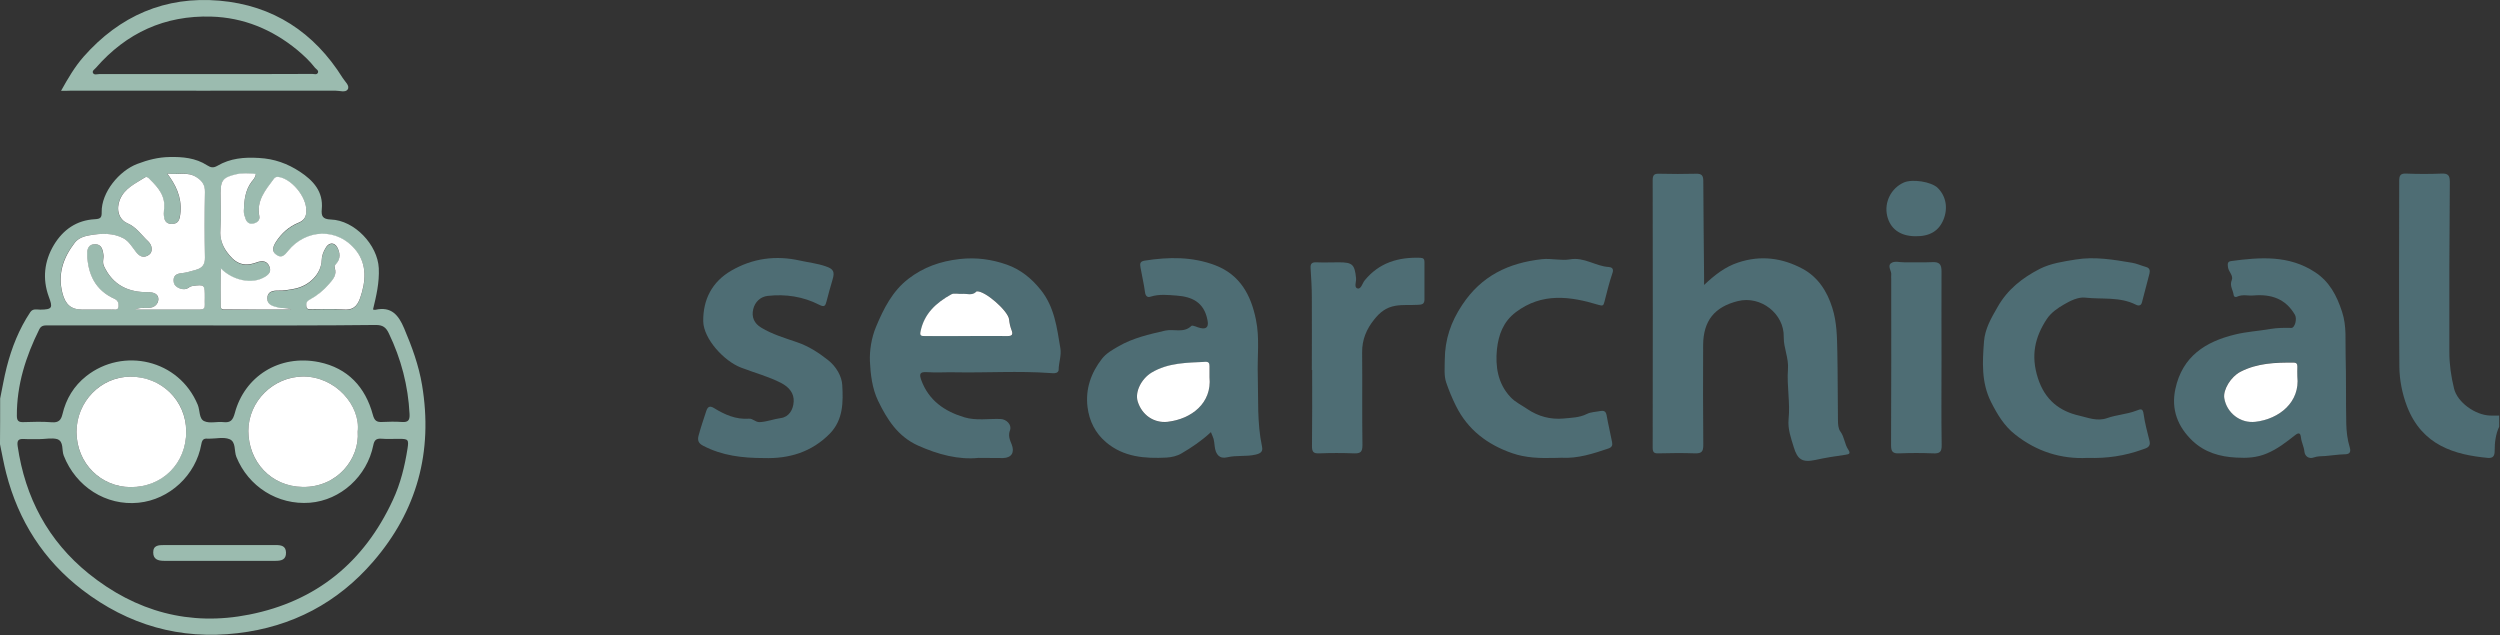 <?xml version="1.0" encoding="UTF-8" standalone="no"?>
<!-- Generator: Adobe Illustrator 27.1.1, SVG Export Plug-In . SVG Version: 6.00 Build 0)  -->

<svg
   version="1.1"
   id="Layer_1"
   x="0px"
   y="0px"
   viewBox="0 0 196.851 50"
   xml:space="preserve"
   sodipodi:docname="searchical50H.svg"
   width="196.851"
   height="50"
   inkscape:version="1.3 (0e150ed6c4, 2023-07-21)"
   xmlns:inkscape="http://www.inkscape.org/namespaces/inkscape"
   xmlns:sodipodi="http://sodipodi.sourceforge.net/DTD/sodipodi-0.dtd"
   xmlns="http://www.w3.org/2000/svg"
   xmlns:svg="http://www.w3.org/2000/svg"><rect x="0" y="0" width="196.851" height="50" fill="#333333" stroke="none"/><defs
   id="defs21" /><sodipodi:namedview
   id="namedview21"
   pagecolor="#ffffff"
   bordercolor="#000000"
   borderopacity="0.25"
   inkscape:showpageshadow="2"
   inkscape:pageopacity="0.0"
   inkscape:pagecheckerboard="0"
   inkscape:deskcolor="#d1d1d1"
   inkscape:zoom="1.6066316"
   inkscape:cx="331.43876"
   inkscape:cy="29.25375"
   inkscape:window-width="1920"
   inkscape:window-height="976"
   inkscape:window-x="1912"
   inkscape:window-y="253"
   inkscape:window-maximized="1"
   inkscape:current-layer="Layer_1" />&#10;<style
   type="text/css"
   id="style1">&#10;	.st0{fill:#9BBBAF;}&#10;	.st1{fill:#4E6D74;}&#10;	.st2{fill:#FFFFFF;}&#10;</style>&#10;<g
   id="g21"
   transform="matrix(0.123,0,0,0.123,-3.568,-2.112)">&#10;	<path
   class="st0"
   d="m 29.1,272.3 c 1.4,-6.7 2.5,-13.5 4.2,-20.1 3.2,-12.5 7.9,-24.4 15.1,-35.2 1.7,-2.5 4.2,-1.6 6.4,-1.6 7.8,-0.1 8.1,-1.2 5.4,-8.4 -4.1,-11.3 -2.9,-22.6 3.3,-33 5.9,-9.8 14.6,-15.9 26.3,-16.5 3.5,-0.2 4.4,-1 4.3,-4.6 -0.2,-12.6 11.2,-26.4 22.8,-30.8 6.8,-2.6 13.6,-4.3 20.5,-4.4 8.3,-0.2 16.8,0.5 24.2,5.3 2.4,1.5 4,1.8 6.6,0.3 8.2,-4.8 17.1,-5.6 26.6,-5 9.8,0.5 18.3,3.6 26.2,8.8 8.5,5.6 15.1,12.7 14,24 -0.4,4.4 0.5,6.4 5.8,6.6 15.2,0.5 30,16.3 30.7,31.2 0.4,9.4 -1.6,17.7 -3.7,26.4 0.5,0.1 1,0.3 1.5,0.2 10.2,-2.3 14.8,3.3 18.4,11.8 5,11.8 9.4,23.7 11.5,36.4 7.1,42.6 -3.2,80.5 -31.3,113 -22.7,26.3 -51.8,41.7 -86.6,45.8 -37,4.4 -70.2,-5.2 -99.6,-27.7 C 56.8,375.7 40.8,350.5 33,320.2 31.4,314 30.3,307.7 29,301.5 c 0.1,-9.9 0.1,-19.6 0.1,-29.2 z m 24.8,26 c 0,-0.1 0,-0.1 0,0 -3.2,-0.1 -6.3,0.1 -9.5,-0.1 -3.5,-0.2 -4.6,0.8 -4.1,4.5 4.8,33 19.5,60.7 45.5,81.7 30.2,24.3 64.7,33.8 102.8,26.2 42.9,-8.5 73.5,-33.5 91.9,-73.3 4.9,-10.5 7.6,-21.6 9.4,-33 0.9,-5.8 0.4,-6.2 -5.5,-6.2 -3.8,0 -7.7,0.2 -11.5,-0.1 -3.2,-0.2 -4.3,1.2 -4.9,4.1 -4,20 -20.9,35.3 -40.6,36.9 -20.6,1.6 -39.4,-10.3 -47.1,-29.4 -1.5,-3.8 -0.1,-9.6 -4.4,-11.3 -3.8,-1.5 -8.5,-0.3 -12.9,-0.3 -0.3,0 -0.7,0 -1,0 -2.6,-0.3 -3.6,0.7 -4.1,3.5 -3.5,19.9 -20.4,35.5 -40.2,37.5 -20.8,2.1 -40.1,-10.2 -47.9,-30.2 -1.4,-3.6 0.2,-8.9 -4.1,-10.5 -3.5,-1 -7.8,0 -11.8,0 z m 111.7,-72.8 c -35.2,0 -70.3,0 -105.5,0 -2.3,0 -4.5,-0.3 -5.9,2.4 -8.7,17.5 -14.5,35.7 -14.4,55.4 0,3 0.9,4.2 4,4.1 6.2,-0.2 12.3,-0.4 18.5,0.1 4.2,0.3 5.8,-1.4 6.7,-5.2 2.3,-9.8 7.3,-18.1 15.3,-24.4 23.5,-18.5 59.2,-10.7 71.3,18.4 1.5,3.6 0.7,9 4.2,10.5 3.5,1.6 8.2,0.1 12.3,0.6 4.6,0.5 6,-1.4 7.2,-5.7 6.2,-23.5 28.4,-37.9 54,-32.7 18.3,3.8 29.6,15.9 34.4,33.7 1,3.8 2.5,4.8 6,4.6 4.2,-0.2 8.4,-0.3 12.5,0 4,0.3 5.2,-1 5,-5 -0.9,-18.2 -5.4,-35.4 -13.3,-51.8 -1.8,-3.8 -3.9,-5.3 -8.3,-5.3 -34.7,0.4 -69.4,0.3 -104,0.3 z m -50.1,-10.2 c 14.8,0 28.2,0 41.7,0 2.2,0 2.9,-1 2.8,-3 -0.1,-1.5 0,-3 0,-4.5 0,-8.7 0,-8.6 -8.1,-7.5 -1.5,0.2 -2.3,1.3 -3.5,1.7 -2.9,1.1 -7.7,-1 -8.2,-3.8 -0.6,-3.5 0.6,-5.6 4.6,-6.1 3.3,-0.4 6.5,-1.3 9.6,-2.2 3.9,-1.1 5.8,-3.3 5.7,-7.9 -0.3,-14 -0.3,-28 0,-41.9 0.1,-4.4 -1.6,-6.8 -5.1,-9.3 -6,-4.2 -12.1,-1.6 -19,-2.5 0.9,1.3 1.2,1.7 1.5,2.1 5.5,7.8 8.4,16.2 6.5,25.9 -0.5,2.7 -2,4.1 -4.7,4.2 -2.9,0.1 -4.8,-1.2 -5.3,-4.1 -0.2,-1.6 -0.3,-3.4 -0.1,-5 1.2,-8.4 -3.5,-14 -8.9,-19.3 -1,-1 -2.1,-2.1 -3.4,-1.3 -6,4 -13,6.9 -16,14.3 -2.4,6.1 -0.8,12.5 4.9,15 5.8,2.5 9.1,7.6 13.3,11.6 3,2.8 3.1,6.9 0.3,8.7 -3.2,2.1 -5.8,1.1 -8.1,-1.9 -2.4,-3.1 -4.6,-7 -7.9,-8.7 -6.8,-3.6 -14.6,-3.3 -21.9,-2 -3,0.5 -7,1.6 -9.4,4.7 -7.5,9.6 -11.1,20.1 -7.9,32.4 1.8,6.9 5.4,10.4 12.3,10.4 6.5,0 13,0.1 19.5,0 1.6,0 4,1 4.1,-2.1 0.1,-2.2 -0.5,-3.8 -2.7,-4.8 -12.2,-5.5 -16.9,-15.6 -17.4,-28.3 -0.1,-3.7 1,-6.6 5,-6.6 3.9,0 4.9,2.9 5.4,6.5 0.3,2.5 -0.9,4.8 0.4,7.6 5.7,12.2 15.7,16.8 28.4,16.6 3.6,-0.1 6.5,1.3 6.4,4.5 0,3.1 -2.5,5.6 -6.4,5.6 -2.2,0.1 -4.7,-0.5 -8.4,1 z m 99.9,0 c -3.6,-1.5 -6.1,-0.5 -8.4,-1.1 -3.1,-0.8 -6.9,-1.6 -6.9,-5.7 0,-4.4 3.4,-5.2 7.1,-5.1 3.4,0.1 6.6,-0.5 9.9,-1.1 10.1,-1.8 17.5,-9.7 17.8,-18.2 0.1,-3 1.1,-5.4 2.5,-7.9 2.1,-3.7 5.7,-4 7.6,-0.3 1.7,3.2 2.1,7 -0.6,10.1 -0.9,1 -1.6,1.7 -1.1,2.9 1.5,4.4 -1.1,7.3 -3.6,10.2 -3.6,4.1 -7.7,7.6 -12.6,10.2 -1.8,1 -2.1,2.4 -2,4.1 0.2,2.3 2,1.9 3.4,1.9 6.7,0 13.4,-0.5 20,0.2 6,0.6 9,-1.7 11,-7.2 3.7,-10.5 4.6,-21.3 -2.2,-30.1 -12.2,-15.8 -32.8,-14 -43.9,-0.2 -2.1,2.6 -4,4.9 -7.3,2.6 -3.4,-2.4 -2.3,-5.4 -0.5,-8.3 3.6,-5.6 8.5,-9.9 14.6,-12.4 3.7,-1.5 4.8,-4.1 4.9,-7.7 0.1,-9 -9.5,-20.6 -18.1,-21.6 -1.4,-0.2 -2.1,0.5 -2.9,1.5 -5.2,7 -11,13.8 -9.1,23.6 0.5,2.6 -1.2,4.1 -3.5,4.7 -2.4,0.6 -4.3,-0.4 -5.2,-2.7 -0.7,-1.7 -1.3,-3.5 -1.2,-5.3 0.2,-6.6 0.8,-13.1 5,-18.7 1,-1.4 2.5,-2.7 2.6,-5 -4.3,-0.4 -8.5,-0.7 -12.8,0.3 -8.1,1.9 -9.7,3.9 -9.7,12.1 0,7.8 0.4,15.7 -0.1,23.5 -0.3,5.4 1.2,10 4.1,14 4.7,6.5 9.8,10.2 19.2,6.7 3.6,-1.3 6.5,-0.9 8,2.5 1.7,3.7 -0.9,5.7 -3.9,7.4 -7.3,3.9 -19.2,2 -27.2,-6.1 0,8.7 0,16.6 0,24.5 0,1.8 1.5,1.9 2.9,1.9 13.7,-0.2 27.3,-0.2 42.2,-0.2 z m -67.2,78 c 0,-19.7 -15.7,-35 -35.8,-35 -18.9,0 -34.4,16 -34.4,35.4 0,20.2 15.6,35.2 34.6,35.3 20.5,0 35.7,-15.4 35.6,-35.7 z m 109.8,0.2 c 1.8,-16.8 -14.2,-35.3 -34.9,-35.3 -19.1,0 -35.1,15.8 -35.1,34.9 0,19.7 14.5,35.5 34.8,35.8 22.3,0.3 36.5,-18.1 35.2,-35.4 z"
   id="path1" />&#10;	<path
   class="st1"
   d="m 1628.9,290.3 c -2.3,5 -2.9,10.2 -2.9,15.6 0,3.1 -1,4.7 -4.4,4.4 -21,-2 -42,-7.8 -51.7,-33 -3.1,-8.1 -4.8,-16.8 -4.9,-25.3 -0.4,-39.6 -0.1,-79.3 -0.1,-118.9 0,-3.6 0.7,-5 4.6,-4.8 7.5,0.3 15,0.3 22.5,0 4.2,-0.2 5.3,1.2 5.3,5.3 -0.3,36.3 -0.4,72.6 -0.3,108.9 0,7.9 1.1,15.7 3,23.4 2.1,8.7 13.3,16.9 23,17.3 2,0.1 4,0 5.9,0 0,2.4 0,4.7 0,7.1 z"
   id="path2" />&#10;	<path
   class="st1"
   d="m 1119.9,199.6 c 6.9,-6.5 13.6,-11.7 21.9,-14.4 14.4,-4.8 28.2,-2.9 41.1,4 9.8,5.2 15.8,14.4 19.1,25.1 2.9,9.1 3,18.6 3.2,28 0.3,14.6 0.2,29.3 0.4,43.9 0,2.5 0.2,5.5 1.6,7.3 2.6,3.5 2.6,8 5,11.5 1.5,2.3 0.9,3 -1.8,3.3 -6.4,0.9 -12.9,1.9 -19.2,3.3 -8.4,1.8 -11.5,-0.2 -13.9,-8.2 -1.8,-5.9 -3.9,-11.6 -3.3,-17.9 1.1,-10.7 -1.2,-21.3 -0.4,-31.9 0.6,-7.2 -2.8,-13.6 -2.7,-20.6 0.4,-15 -14.7,-26.7 -29.3,-23.1 -15,3.7 -22.2,12.6 -22.3,28.2 -0.1,21.3 -0.1,42.6 0.1,64 0,4.2 -1.1,5.4 -5.3,5.3 -7.8,-0.3 -15.7,-0.2 -23.5,0 -2.8,0.1 -3.6,-0.8 -3.6,-3.6 0.1,-57.1 0.1,-114.3 0,-171.4 0,-3.5 1.3,-4.1 4.3,-4 7.8,0.2 15.7,0.2 23.5,0 3.5,-0.1 4.6,1.1 4.6,4.6 0.1,20.3 0.3,40.6 0.5,61 0,1.5 0,3.1 0,5.6 z"
   id="path3" />&#10;	<path
   class="st1"
   d="m 655.4,310.3 c -12.6,1.3 -25.8,-2.1 -38.7,-7.9 -12.9,-5.8 -19.8,-16.7 -25.6,-28.7 -3.8,-7.9 -4.8,-17 -5.2,-25.1 -0.3,-6.8 0.9,-15 3.9,-22.2 4.9,-11.7 10.5,-22.9 20.8,-30.8 9.6,-7.4 20.4,-11.2 32.7,-12.6 10.7,-1.2 20.6,0.2 30.3,3.6 8.7,3.1 15.8,8.8 21.7,16.2 8.8,11 10.3,24.2 12.5,37.2 0.8,4.7 -1,9.1 -1.1,13.8 0,2.8 -3.8,2.3 -5.1,2.2 -20.6,-1.5 -41.2,-0.1 -61.8,-0.5 -5.8,-0.1 -11.7,0.3 -17.5,-0.1 -4.8,-0.3 -4.8,1.5 -3.5,5.2 4.8,13 14.9,19.9 27.5,23.7 7.6,2.3 15.5,0.8 23.2,1.1 3.8,0.1 7.3,3.7 6.1,7.1 -1.4,3.6 -0.1,6.4 1.1,9.3 1.9,5 -0.1,8.4 -5.5,8.6 -4.7,0 -9.5,-0.1 -15.8,-0.1 z m -8.2,-78 c 8.8,0 17.6,-0.1 26.5,0 3.3,0.1 4.2,-0.8 2.9,-4 -0.8,-2.1 -1.3,-4.4 -1.5,-6.6 -0.5,-5.5 -15.4,-18.5 -20.7,-18 -0.1,0 -0.3,0.2 -0.4,0.3 -2.7,2.6 -6,1 -9,1.3 -2.3,0.3 -5.1,-0.7 -6.9,0.3 -9.6,5.3 -17.4,12.3 -19.7,23.8 -0.6,3 1,2.9 2.9,2.9 8.6,-0.1 17.3,0 25.9,0 z"
   id="path4" />&#10;	<path
   class="st1"
   d="m 1471.9,206.3 c -3.6,0.4 -7.2,-0.9 -10.8,0.8 -0.8,0.4 -2,0.3 -2.2,-1.2 -0.4,-3.1 -2.7,-5.8 -1.2,-9.4 1.2,-2.9 -2,-5.3 -2.4,-8.2 -0.3,-2.2 -0.4,-3.7 2,-4 18.5,-2.5 37,-3.9 53.7,7.1 9.2,6 13.9,14.9 17.3,25.3 3.1,9.4 2,18.6 2.3,27.9 0.4,14.5 0.1,29 0.4,43.5 0.1,5.1 0.7,10.5 2.2,15.3 1.3,4.1 -1.1,4.6 -3.3,4.6 -4.2,0.1 -8.2,0.8 -12.3,1.1 -2.5,0.2 -4.9,0 -7.3,0.9 -3.3,1.2 -5.8,-0.8 -6.1,-3.8 -0.3,-3.2 -1.9,-5.9 -2.2,-9 -0.3,-2.9 -1.4,-3.3 -3.8,-1.4 -5.6,4.4 -11.2,8.8 -17.9,11.6 -6.5,2.8 -13,3.1 -19.7,2.7 -10.4,-0.5 -20.1,-3.3 -27.9,-10.6 -9.6,-9.1 -13.9,-20.2 -11.1,-33.3 4.4,-20.7 19.1,-30.3 38.3,-34.9 7.3,-1.8 14.9,-2.2 22.3,-3.5 4.7,-0.8 9.1,-0.8 13.7,-0.7 2.2,0 3.7,-5.7 2.3,-8.3 -5.9,-10.3 -15.1,-13.4 -26.3,-12.5 z m 27.8,51.9 c 0,-2.2 0,-4.3 0,-6.5 0,-1.6 -0.5,-2.5 -2.3,-2.5 -11.8,-0.1 -23.4,0.3 -34.2,5.9 -6.1,3.2 -11.2,11.4 -10.3,16.8 1.5,9.5 10.2,16.3 19.9,15.2 15.5,-1.6 28.7,-12.6 26.9,-28.9 z"
   id="path5" />&#10;	<path
   class="st1"
   d="m 804.2,293.8 c -6,5.6 -12.3,9.8 -18.8,13.6 -2.8,1.7 -6.4,2.5 -9.7,2.7 -13.8,0.7 -27.4,-0.3 -38.6,-9.8 -7,-5.9 -10.8,-13.7 -11.9,-22.6 -1.4,-11.4 2.2,-21.8 9.2,-30.8 2.7,-3.5 6.7,-5.8 10.6,-8 9.3,-5.4 19.6,-7.7 30,-10.1 5.5,-1.2 11.8,1.8 16.7,-3 0.8,-0.7 3.8,1 5.9,1.4 4.5,1 5.1,-1.7 4.4,-5.1 -2.2,-11.6 -10.1,-15 -19.7,-15.7 -5.5,-0.4 -11.2,-1.1 -16.8,0.7 -2,0.7 -3.2,-0.5 -3.5,-2.9 -0.7,-5.3 -2,-10.6 -2.9,-15.9 -0.3,-2.1 -0.6,-3.8 2.8,-4.3 15.3,-2.4 30.4,-2.6 45.1,3 15.8,6.1 22.8,18.9 26,34.7 2.5,11.9 0.8,23.9 1.2,35.8 0.4,15.2 -0.5,30.5 2.7,45.5 0.7,3.2 -0.7,4.4 -4.1,5.2 -6,1.4 -12.1,0.3 -18.1,1.7 -4.9,1.2 -7.5,-1.6 -8.1,-7.1 -0.2,-1.6 -0.3,-3.2 -0.7,-4.7 -0.3,-1.1 -1,-2.4 -1.7,-4.3 z m -0.9,-35.1 c 0,-2.3 0,-4.7 0,-7 0,-1.7 -0.4,-2.9 -2.5,-2.8 -11.9,0.6 -23.9,0.5 -34.6,6.9 -6.8,4 -10.8,12.3 -8.9,18.4 2.6,8.6 10.3,14.1 19.2,13.1 15.3,-1.9 28.4,-12.1 26.8,-28.6 z"
   id="path6" />&#10;	<path
   class="st1"
   d="m 518.1,310.4 c -13.8,0 -26.8,-1.5 -39,-7.9 -3.2,-1.6 -3.6,-3.7 -2.9,-6.4 1.4,-5.3 3.2,-10.5 4.9,-15.7 0.9,-2.7 2.1,-3.8 5,-2 6.8,4.2 14,7.4 22.3,6.8 2.7,-0.2 4.1,2.3 6.9,2.2 4.7,-0.2 9,-2 13.6,-2.6 5.1,-0.7 7.9,-5.2 8.2,-10.5 0.3,-5.2 -2.7,-9.2 -8.1,-12 -8.2,-4.2 -17.1,-6.5 -25.6,-9.8 -11,-4.2 -24,-18.5 -24.2,-29.6 -0.2,-14 5.7,-25.4 18,-32.5 13.7,-7.9 28.4,-9.9 44,-6.4 5.4,1.2 11,1.8 16.2,3.6 5.2,1.7 6.1,3.5 4.6,8.5 -1.4,4.7 -2.7,9.4 -3.9,14.1 -0.7,2.7 -1.3,3.8 -4.6,2.1 -10.3,-5.3 -21.6,-7 -33.1,-5.7 -4.5,0.5 -8.1,3.8 -9.2,8.5 -1.2,5 0.6,9.1 5.1,11.8 7.1,4.3 15,6.6 22.8,9.3 7.4,2.5 13.8,6.6 19.9,11.4 5.4,4.2 8.9,10.5 9.2,16.1 0.6,10.7 0.7,22 -7.8,30.9 -11.8,12.1 -26.4,16.3 -42.3,15.8 z"
   id="path7" />&#10;	<path
   class="st1"
   d="m 1025,310.3 c -10.2,0.3 -19.3,0 -27.9,-3 -15.9,-5.5 -28.5,-15 -36.1,-30.4 -2.4,-4.8 -4.5,-9.9 -6.2,-14.9 -1.5,-4.4 -0.9,-9.7 -0.9,-14.6 0.1,-12.9 3.9,-24.2 11.2,-35.1 12.3,-18.6 29.6,-26.8 50.9,-29.2 6.2,-0.7 12.2,1.1 18.1,0.1 9.1,-1.6 16.3,4.4 24.8,4.9 1.5,0.1 3.4,0.8 2.4,3.7 -2.1,6.1 -3.6,12.4 -5.2,18.6 -0.6,2.4 -1,2.8 -3.9,1.9 -18.1,-5.5 -36.1,-7.9 -52.8,4.7 -8.1,6.1 -11.1,14.6 -12.1,23.7 -1.1,11 0.5,22 8.7,30.7 3.1,3.3 7.1,5.1 10.7,7.6 7.3,4.9 15,6.8 23.1,6.1 4.9,-0.5 10.2,-0.5 15,-2.9 2.5,-1.3 5.7,-1.3 8.6,-1.9 2.2,-0.4 3.6,0 4.1,2.7 1,5.8 2.4,11.4 3.5,17.2 0.4,1.9 0,3.3 -2.4,4.1 -9.8,3.3 -19.5,6.5 -30.1,5.9 -1.6,0 -3.1,0.1 -3.5,0.1 z"
   id="path8" />&#10;	<path
   class="st1"
   d="m 1365.5,310.3 c -17,0.9 -32.8,-4.1 -46.5,-15 -6.9,-5.4 -11.3,-12.7 -15.3,-20.6 -6.4,-12.6 -5.6,-25.8 -4.6,-38.9 0.6,-8.1 4.6,-15 8.7,-22.1 6.4,-11.3 15.9,-18.7 27,-24.4 7.1,-3.6 15.1,-4.7 23,-6 12.3,-2 24.2,0.1 36.2,2.1 3,0.5 5.9,1.9 8.9,2.7 2.5,0.7 2.5,2.5 2.1,4.3 -1.5,6.2 -3.3,12.2 -4.8,18.4 -0.7,2.7 -3,1.9 -3.9,1.4 -10.3,-5.2 -21.7,-3.3 -32.5,-4.5 -4.2,-0.5 -9.3,1.9 -13.2,4.2 -4.2,2.4 -8.5,5.3 -11.3,9.5 -7.7,11.7 -10.3,23.5 -5.7,37.8 4.5,14.1 14,21.3 26.7,24.1 5.3,1.2 11.2,3.8 17.7,1.5 5.9,-2.1 12.5,-2.4 18.5,-4.7 2.9,-1.1 4.3,-1.8 4.8,2.3 0.8,5.8 2.4,11.5 3.8,17.2 0.9,3.9 -2.3,4.5 -4.5,5.3 -11.3,4.1 -22.8,5.8 -35.1,5.4 z"
   id="path9" />&#10;	<path
   class="st1"
   d="m 868.8,254.1 c 0,-15.5 0.1,-30.9 0,-46.4 0,-6.3 -0.4,-12.6 -0.8,-18.9 -0.2,-2.9 0.9,-3.8 3.7,-3.7 4.8,0.2 9.7,0 14.5,0 8.6,0 10,1.4 10.9,10 0.3,2.3 -1.5,6 0.9,6.7 2.3,0.7 3.1,-3.2 4.6,-5.1 9.3,-11.4 21.6,-15 35.7,-14.5 2,0.1 2.6,0.9 2.6,2.7 0,8 0,16 0,24 0,3.1 -1.8,3.3 -4.2,3.4 -4.8,0.3 -9.5,-0.2 -14.3,0.6 -6.1,1 -10.1,4.3 -13.6,8.7 -5,6.2 -7.9,13 -7.8,21.2 0.2,19.8 -0.1,39.6 0.2,59.4 0,4.3 -1.3,5.3 -5.3,5.2 -7.5,-0.3 -15,-0.3 -22.5,0 -3.5,0.1 -4.5,-0.9 -4.5,-4.5 0.2,-16.3 0.1,-32.6 0.1,-48.9 -0.1,0.1 -0.2,0.1 -0.2,0.1 z"
   id="path10" />&#10;	<path
   class="st0"
   d="m 68.1,75.3 c 4.5,-8.1 8.8,-15.4 14.4,-21.8 23.1,-26.2 52.2,-38.9 87,-35.9 34.3,3 60.6,20.2 78.9,49.5 1.4,2.3 4.7,4.9 3.2,7.3 -1.4,2.2 -5.2,0.8 -8,0.8 -56.3,0.1 -112.6,0 -168.8,0 -1.9,0.1 -3.8,0.1 -6.7,0.1 z m 92.4,-10.7 c 0,0 0,-0.1 0,0 22.8,0 45.6,0 68.4,-0.1 1.2,0 2.9,0.7 3.6,-0.7 0.7,-1.5 -1,-2.3 -1.8,-3.2 C 227.3,56.2 223.3,52.5 219.1,49 203.2,36 184.9,28.4 164.3,27.8 134.6,26.9 109.9,38.2 90.4,60.6 c -0.8,0.9 -2.5,1.9 -1.9,3.2 0.7,1.6 2.7,0.8 4,0.8 22.7,0 45.4,0 68,0 z"
   id="path11" />&#10;	<path
   class="st1"
   d="m 1271.9,246.6 c 0,18.5 -0.2,37 0.1,55.4 0.1,4.6 -1.3,5.6 -5.6,5.4 -7.1,-0.3 -14.3,-0.3 -21.5,0 -4.2,0.2 -5.3,-1.1 -5.3,-5.2 0.2,-35.5 0.1,-70.9 0.1,-106.4 0,-0.8 -0.1,-1.7 0,-2.5 0.4,-2.6 -2.5,-5.6 -0.3,-7.5 2.3,-1.9 5.8,-0.6 8.7,-0.7 5.8,-0.1 11.7,0.2 17.5,-0.1 4.7,-0.3 6.4,1.1 6.3,6.1 -0.1,18.5 0,37 0,55.5 z"
   id="path12" />&#10;	<path
   class="st1"
   d="m 1255,168.4 c -9.6,-0.1 -16,-4.8 -17.9,-13.1 -2,-8.6 2.5,-17.7 10.7,-21.3 5.5,-2.4 17.5,-0.5 21.6,3.4 5.4,5.3 6.8,13 3.7,20.5 -3,7.2 -8.9,10.7 -18.1,10.5 z"
   id="path13" />&#10;	<path
   class="st2"
   d="m 115.5,215.3 c 3.6,-1.5 6.1,-0.9 8.5,-1 3.9,-0.1 6.3,-2.5 6.4,-5.6 0,-3.2 -2.8,-4.5 -6.4,-4.5 -12.7,0.2 -22.7,-4.4 -28.4,-16.6 -1.3,-2.8 0,-5.1 -0.4,-7.6 -0.5,-3.6 -1.5,-6.5 -5.4,-6.5 -4,0 -5.1,2.9 -5,6.6 0.5,12.7 5.2,22.8 17.4,28.3 2.2,1 2.8,2.6 2.7,4.8 -0.2,3.1 -2.6,2 -4.1,2.1 -6.5,0.1 -13,0 -19.5,0 -6.9,0 -10.5,-3.4 -12.3,-10.4 -3.2,-12.3 0.5,-22.8 7.9,-32.4 2.4,-3.1 6.4,-4.2 9.4,-4.7 7.3,-1.3 15.1,-1.7 21.9,2 3.3,1.8 5.5,5.6 7.9,8.7 2.3,3 4.9,4 8.1,1.9 2.7,-1.7 2.6,-5.9 -0.3,-8.7 -4.3,-4 -7.5,-9.1 -13.3,-11.6 -5.7,-2.5 -7.3,-9 -4.9,-15 3,-7.5 10,-10.4 16,-14.3 1.3,-0.9 2.5,0.3 3.4,1.3 5.4,5.3 10.1,10.9 8.9,19.3 -0.2,1.6 -0.2,3.4 0.1,5 0.4,2.9 2.4,4.3 5.3,4.1 2.7,-0.1 4.1,-1.5 4.7,-4.2 1.9,-9.7 -1,-18.1 -6.5,-25.9 -0.3,-0.4 -0.6,-0.8 -1.5,-2.1 6.8,1 13,-1.6 19,2.5 3.5,2.4 5.2,4.9 5.1,9.3 -0.3,14 -0.3,28 0,41.9 0.1,4.6 -1.8,6.8 -5.7,7.9 -3.2,0.9 -6.4,1.9 -9.6,2.2 -4,0.4 -5.3,2.6 -4.6,6.1 0.5,2.8 5.3,4.9 8.2,3.8 1.2,-0.4 2,-1.5 3.5,-1.7 8.1,-1.1 8.1,-1.1 8.1,7.5 0,1.5 -0.1,3 0,4.5 0.1,2 -0.6,3 -2.8,3 -13.5,0 -27,0 -41.8,0 z"
   id="path14" />&#10;	<path
   class="st2"
   d="m 215.4,215.3 c -14.9,0 -28.5,0 -42.2,0 -1.4,0 -2.9,0 -2.9,-1.9 -0.1,-7.9 0,-15.8 0,-24.5 8,8.1 19.9,10 27.2,6.1 3.1,-1.6 5.6,-3.7 3.9,-7.4 -1.5,-3.4 -4.4,-3.8 -8,-2.5 -9.4,3.5 -14.5,-0.2 -19.2,-6.7 -2.9,-4 -4.5,-8.6 -4.1,-14 0.5,-7.8 0.1,-15.6 0.1,-23.5 0,-8.2 1.6,-10.2 9.7,-12.1 4.2,-1 8.4,-0.7 12.8,-0.3 -0.1,2.3 -1.5,3.6 -2.6,5 -4.2,5.6 -4.8,12.1 -5,18.7 -0.1,1.8 0.6,3.6 1.2,5.3 0.9,2.3 2.8,3.4 5.2,2.7 2.3,-0.6 4,-2.1 3.5,-4.7 -1.9,-9.8 3.9,-16.6 9.1,-23.6 0.7,-1 1.5,-1.6 2.9,-1.5 8.5,1 18.2,12.6 18.1,21.6 0,3.7 -1.2,6.2 -4.9,7.7 -6.2,2.5 -11,6.8 -14.6,12.4 -1.8,2.9 -3,6 0.5,8.3 3.3,2.3 5.2,0 7.3,-2.6 11.1,-13.8 31.7,-15.6 43.9,0.2 6.7,8.8 5.9,19.6 2.2,30.1 -2,5.5 -4.9,7.8 -11,7.2 -6.6,-0.6 -13.3,-0.1 -20,-0.2 -1.4,0 -3.2,0.4 -3.4,-1.9 -0.2,-1.8 0.1,-3.1 2,-4.1 4.8,-2.6 9,-6 12.6,-10.2 2.5,-2.9 5.1,-5.8 3.6,-10.2 -0.4,-1.2 0.3,-2 1.1,-2.9 2.7,-3.1 2.3,-6.8 0.6,-10.1 -1.9,-3.7 -5.6,-3.4 -7.6,0.3 -1.4,2.4 -2.4,4.8 -2.5,7.9 -0.3,8.5 -7.8,16.4 -17.8,18.2 -3.3,0.6 -6.5,1.2 -9.9,1.1 -3.7,-0.1 -7.1,0.7 -7.1,5.1 0,4.1 3.7,4.9 6.9,5.7 2.3,0.8 4.8,-0.2 8.4,1.3 z"
   id="path15" />&#10;	<path
   class="st2"
   d="m 148.2,293.3 c 0.2,20.3 -15.1,35.8 -35.6,35.7 -18.9,-0.1 -34.5,-15 -34.6,-35.3 0,-19.4 15.5,-35.3 34.4,-35.4 20,-0.1 35.7,15.3 35.8,35 z"
   id="path16" />&#10;	<path
   class="st2"
   d="m 258,293.5 c 1.3,17.3 -13,35.7 -35.2,35.4 -20.3,-0.3 -34.7,-16.1 -34.8,-35.8 0,-19.1 16,-34.8 35.1,-34.9 20.7,0 36.8,18.6 34.9,35.3 z"
   id="path17" />&#10;	<path
   class="st2"
   d="m 647.2,232.3 c -8.7,0 -17.3,0 -26,0 -2,0 -3.6,0.1 -2.9,-2.9 2.3,-11.5 10.1,-18.5 19.7,-23.8 1.8,-1 4.6,-0.1 6.9,-0.3 3,-0.3 6.3,1.3 9,-1.3 0.1,-0.1 0.2,-0.3 0.4,-0.3 5.3,-0.5 20.2,12.6 20.7,18 0.2,2.2 0.7,4.5 1.5,6.6 1.3,3.2 0.3,4.1 -2.9,4 -8.8,-0.1 -17.6,0 -26.4,0 z"
   id="path18" />&#10;	<path
   class="st2"
   d="m 1499.7,258.2 c 1.8,16.3 -11.4,27.2 -26.9,29 -9.7,1.1 -18.4,-5.8 -19.9,-15.2 -0.8,-5.4 4.2,-13.6 10.3,-16.8 10.8,-5.6 22.4,-6 34.2,-5.9 1.8,0 2.3,0.9 2.3,2.5 -0.1,2.1 0,4.3 0,6.4 z"
   id="path19" />&#10;	<path
   class="st2"
   d="m 803.3,258.7 c 1.6,16.5 -11.5,26.7 -26.8,28.5 -8.9,1 -16.6,-4.5 -19.2,-13.1 -1.8,-6 2.2,-14.3 8.9,-18.4 10.7,-6.4 22.7,-6.3 34.6,-6.9 2.1,-0.1 2.5,1.1 2.5,2.8 0,2.5 0,4.8 0,7.1 z"
   id="path20" />&#10;	<path
   class="st0"
   d="m 170.1,366.1 c 11.8,0 23.6,0 35.4,0 3.5,0 6.5,0.5 6.6,4.8 0.1,4.6 -3,5.3 -6.7,5.3 -23.8,0 -47.6,0 -71.4,0 -3.8,0 -6.9,-1 -6.9,-5.3 -0.1,-4.7 3.5,-4.8 7,-4.8 12,0 24,0 36,0 z"
   id="path21" />&#10;</g>&#10;</svg>
